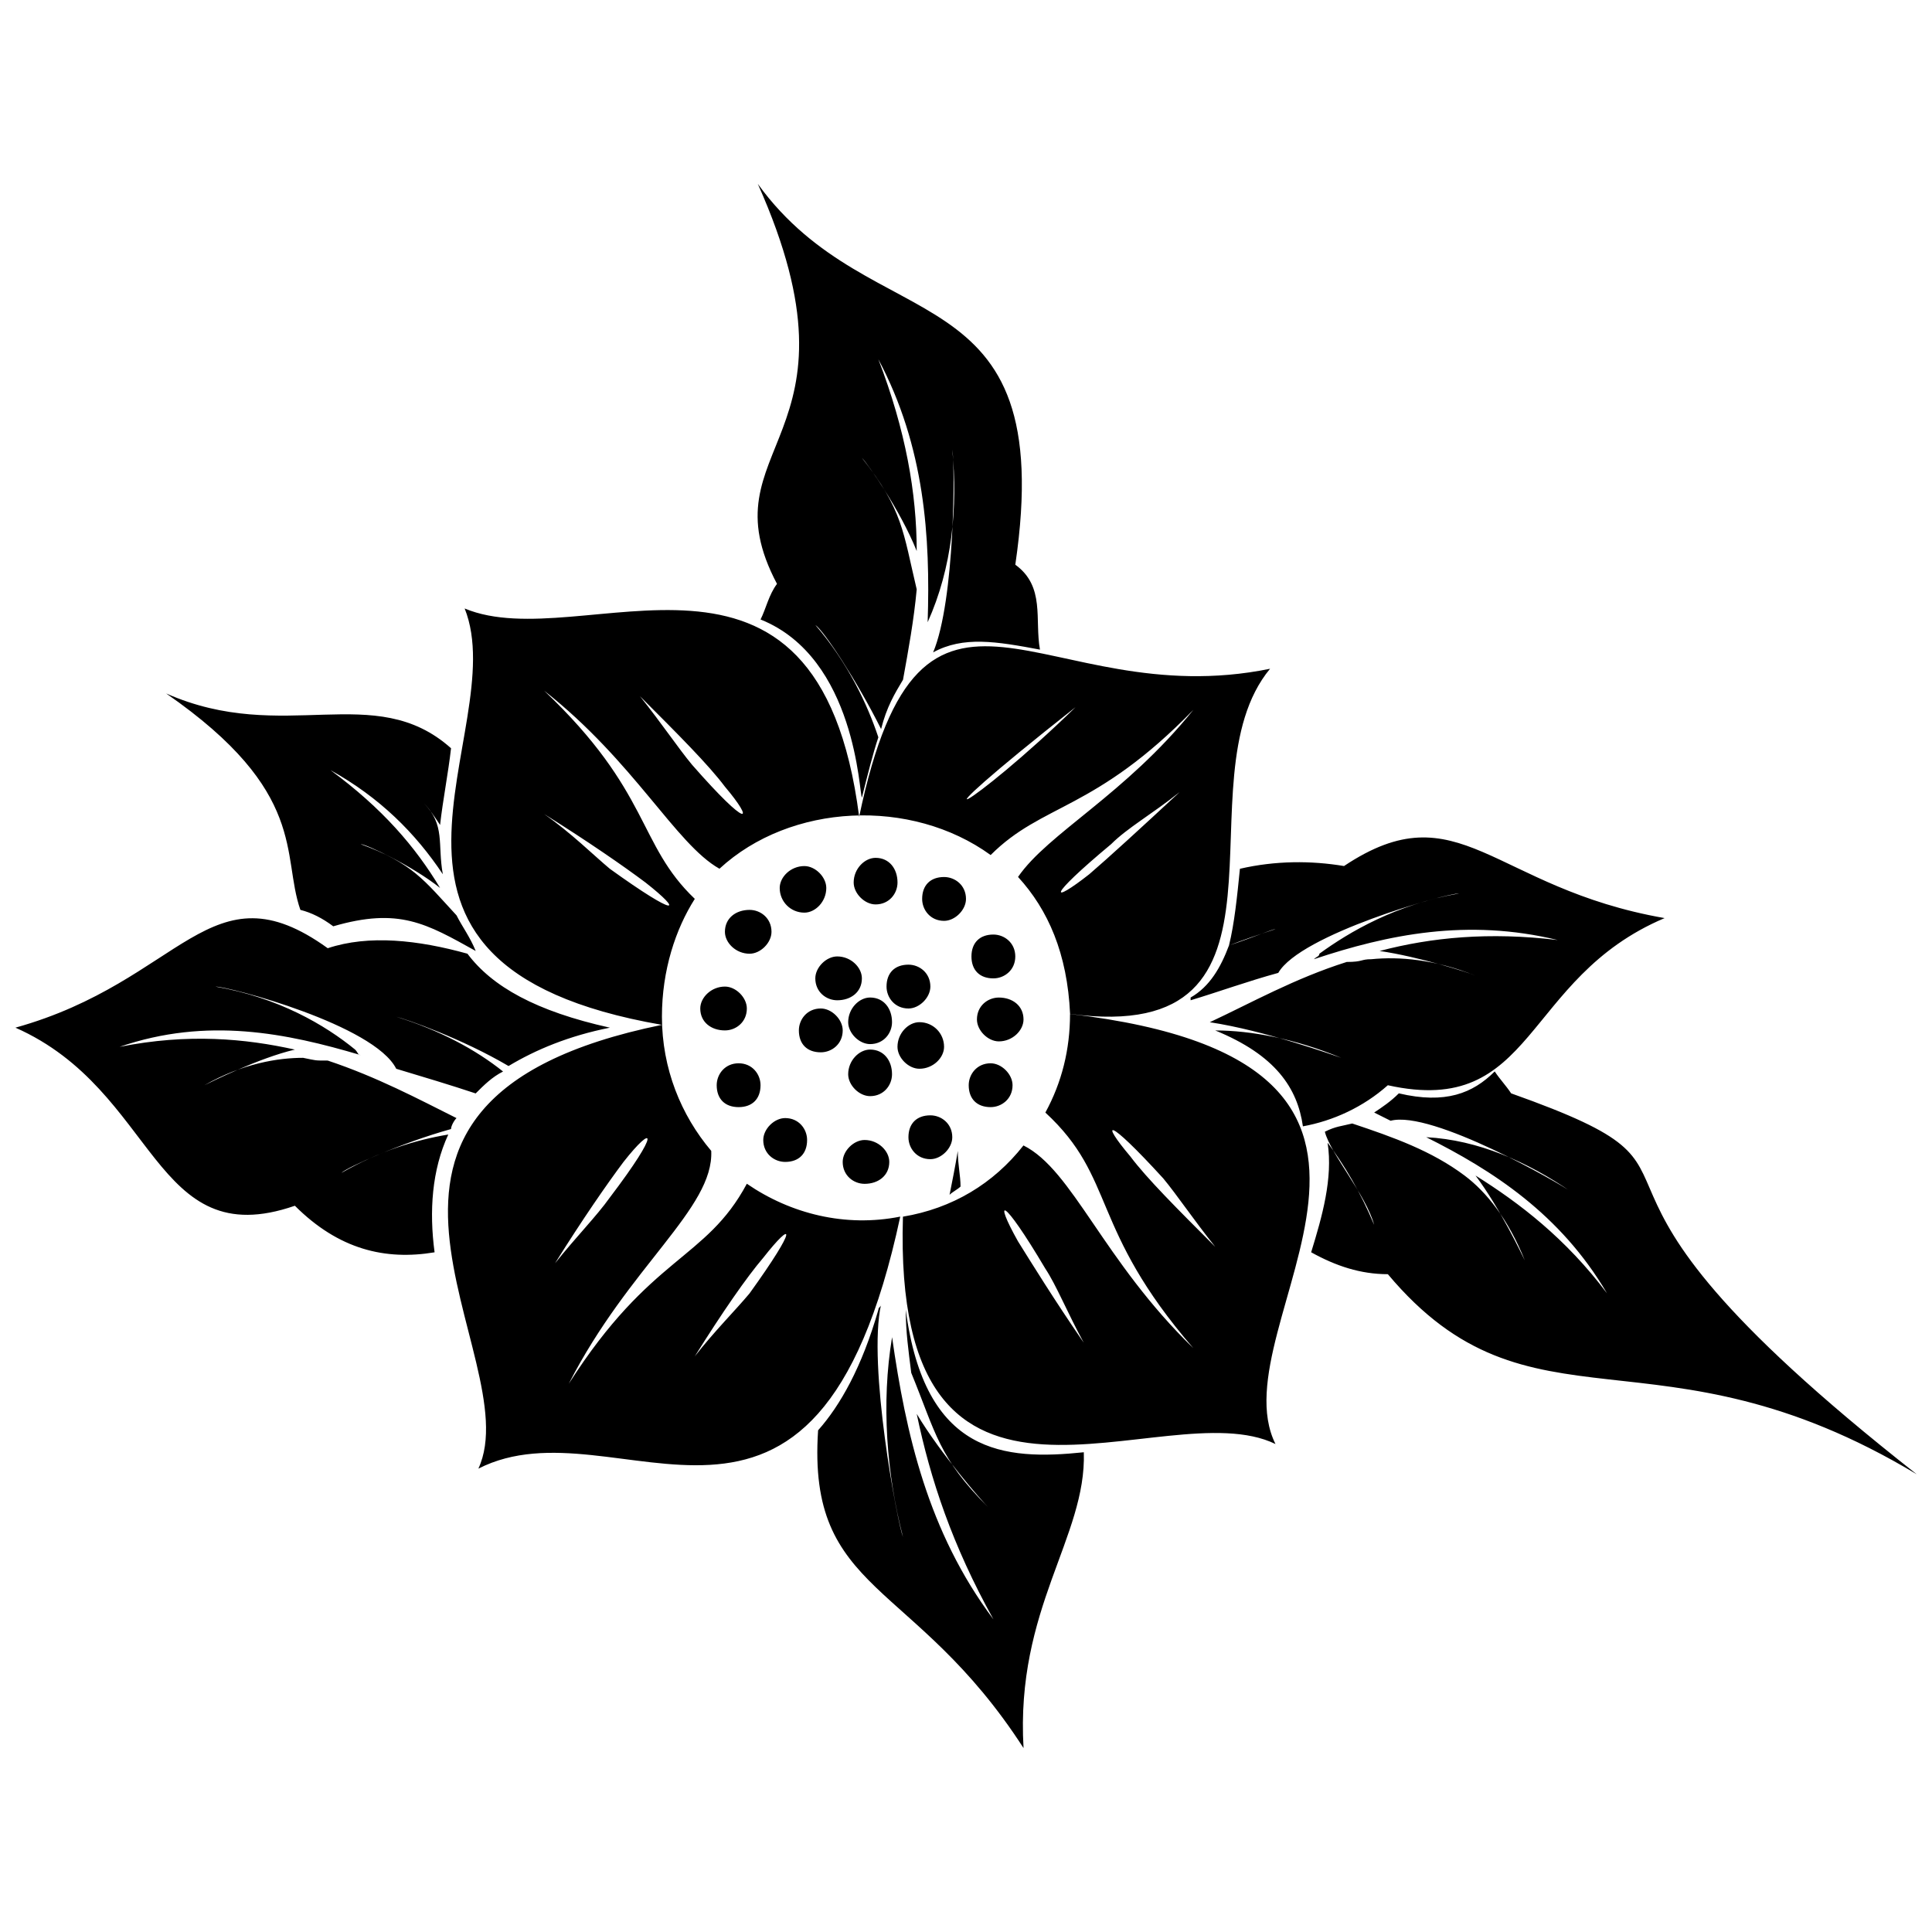 <?xml version="1.0" encoding="UTF-8"?>
<!-- The Best Svg Icon site in the world: iconSvg.co, Visit us! https://iconsvg.co -->
<svg width="800px" height="800px" version="1.1" viewBox="144 144 512 512" xmlns="http://www.w3.org/2000/svg">
 <defs>
  <clipPath id="a">
   <path d="m148.09 192h503.81v416h-503.81z"/>
  </clipPath>
 </defs>
 <g clip-path="url(#a)">
  <path d="m371.69 360.43c16.695-79.855 48.637-26.859 108.89-39.203-24.684 29.766 12.34 100.18-52.996 91.469-0.727-15.973-5.809-27.586-13.793-36.297 7.984-11.613 28.312-21.777 46.461-44.281-26.133 26.859-39.926 24.684-53.719 38.477-21.051-15.246-52.996-13.793-71.867 3.629-11.613-6.535-22.504-28.312-46.461-47.188 28.312 26.859 24.684 40.652 39.926 55.172-5.082 7.984-8.711 18.875-8.711 31.215 0 13.793 5.082 26.133 13.066 35.57 0.727 15.246-21.777 30.488-37.75 61.707 21.777-34.121 36.297-32.668 47.188-52.996 11.613 7.984 26.133 11.613 40.652 8.711-22.504 105.26-74.773 47.914-111.8 66.789 13.793-29.766-50.816-97.277 48.637-117.61-92.195-15.973-39.203-77.676-52.27-110.34 31.215 13.066 93.648-29.766 104.54 55.172zm280.22 174.23c-108.17-84.938-42.105-77.676-107.44-100.91-1.453-2.18-2.902-3.629-4.356-5.809-5.809 5.809-13.066 8.711-25.41 5.809-2.18 2.18-4.356 3.629-6.535 5.082 1.453 0.727 2.902 1.453 4.356 2.18 10.891-2.902 45.008 16.695 47.914 18.875-11.613-7.984-24.684-13.793-38.477-14.52 17.422 8.711 35.57 20.328 47.914 41.379-10.891-14.52-23.23-23.957-34.844-31.215 6.535 8.711 12.34 21.051 13.066 22.504-4.356-10.891-10.164-18.148-15.973-22.504-8.711-6.535-18.875-10.164-29.766-13.793-2.902 0.727-4.356 0.727-7.258 2.18 1.453 5.809 10.891 16.695 13.066 24.684-3.629-8.711-7.984-15.973-12.34-21.777 1.453 9.438-1.453 19.602-4.356 29.039 6.535 3.629 13.066 5.809 20.328 5.809 37.75 45.008 71.145 11.613 140.11 52.996zm-463.88-206.89c31.215 13.793 55.172-3.629 75.5 14.52-0.727 6.535-2.18 13.793-2.902 20.328-1.453-2.18-2.902-4.356-4.356-5.809 5.809 5.809 3.629 10.891 5.082 18.875-7.258-10.891-16.695-20.328-29.766-27.586 13.793 10.164 22.504 20.328 29.039 31.215-7.258-5.809-19.602-11.613-21.051-11.613 13.793 5.082 16.695 9.438 25.41 18.875 1.453 2.902 3.629 5.809 5.082 9.438-13.066-7.258-20.328-11.613-37.75-6.535-2.902-2.18-5.809-3.629-8.711-4.356-5.082-14.52 2.18-31.215-35.57-57.352zm156.8-135.03c30.488 42.105 79.855 21.777 68.238 100.91 7.984 5.809 5.082 14.52 6.535 22.504-11.613-2.18-20.328-3.629-28.312 0.727 5.809-13.793 5.809-50.09 5.082-53.719 1.453 15.246 0 31.215-6.535 45.734 0.727-22.504-0.727-46.461-13.066-69.691 7.258 18.875 10.164 35.57 10.164 50.816-4.356-10.891-13.066-23.23-14.52-24.684 10.891 13.793 10.891 19.602 14.52 34.844-0.727 7.984-2.18 15.973-3.629 23.957-2.18 3.629-4.356 7.258-5.809 13.066-6.535-13.066-15.246-26.133-17.422-27.586 8.711 10.164 13.793 21.051 16.695 29.766-1.453 4.356-2.902 10.164-4.356 15.973-0.727-0.727-1.453-37.023-26.859-47.188 1.453-2.902 2.18-6.535 4.356-9.438-19.602-37.023 25.41-37.75-5.082-105.99zm70.418 414.52c-29.039-45.008-57.352-40.652-54.445-84.211 5.809-6.535 11.613-16.695 15.973-31.941 0-0.727 0.727-0.727 0.727-1.453-3.629 15.973 4.356 58.074 5.809 61.707-4.356-16.695-5.809-35.57-2.902-52.996 3.629 25.41 9.438 51.543 26.859 74.773-10.891-19.602-16.695-37.023-20.328-54.445 6.535 10.891 17.422 23.23 18.875 24.684-13.066-13.066-13.793-19.602-20.328-35.57-0.727-5.809-1.453-10.891-1.453-16.695 5.082 38.477 26.133 39.926 47.188 37.75 0.727 22.504-18.148 41.379-15.973 78.402zm-19.602-146.64c0.727-3.629 1.453-7.258 2.18-11.613 0 3.629 0.727 6.535 0.727 9.438-0.727 0.727-2.18 1.453-2.902 2.18zm-247.55-44.281c44.281-12.34 51.543-43.559 82.758-21.051 10.891-3.629 23.957-2.18 37.023 1.453 6.535 8.711 18.148 15.246 37.75 19.602-10.891 2.18-19.602 5.809-26.859 10.164-12.34-7.258-26.859-12.34-29.766-13.066 11.613 3.629 21.051 8.711 28.312 14.52-2.902 1.453-5.082 3.629-7.258 5.809-6.535-2.18-13.793-4.356-21.051-6.535-5.809-11.613-44.281-21.777-47.914-21.777 16.695 2.902 29.039 10.164 37.023 16.695 0.727 0.727 0.727 1.453 1.453 1.453-19.602-5.809-40.652-10.164-63.883-2.18 18.148-3.629 33.395-2.18 46.461 0.727-9.438 2.18-22.504 8.711-23.957 9.438 10.164-5.809 19.602-7.258 26.133-7.258 3.629 0.727 2.902 0.727 6.535 0.727 13.066 4.356 23.957 10.164 34.121 15.246-0.727 0.727-1.453 2.18-1.453 2.902-13.066 3.629-27.586 10.164-29.039 11.613 10.164-5.809 19.602-8.711 28.312-10.164-4.356 9.438-5.082 20.328-3.629 31.215-13.066 2.18-25.41-0.727-37.023-12.34-37.75 13.066-36.297-30.488-74.047-47.188zm157.53-0.727v0.727zm279.49-28.312c-45.734-7.984-54.445-34.121-84.938-13.793-8.711-1.453-18.148-1.453-27.586 0.727-0.727 7.258-1.453 14.52-2.902 20.328 3.629-1.453 7.984-2.902 12.34-4.356-0.727 0-5.809 2.18-12.34 4.356-2.18 5.809-5.082 10.891-10.164 13.793v0.727c7.258-2.18 15.246-5.082 23.23-7.258 5.809-10.164 44.281-21.051 47.914-21.051-16.695 2.902-29.039 10.164-37.023 15.973 0 0.727-0.727 0.727-1.453 1.453 19.602-6.535 40.652-10.891 64.609-5.082-18.148-2.18-33.395-0.727-47.188 2.902 10.164 1.453 23.957 5.809 25.41 6.535-10.891-4.356-20.328-5.082-27.586-4.356-2.902 0-2.18 0.727-6.535 0.727-13.793 4.356-25.41 10.891-36.297 15.973 14.52 2.18 32.668 8.711 34.844 9.438-12.34-5.082-23.957-7.258-33.395-7.258 15.973 6.535 21.777 15.246 23.23 25.41 7.984-1.453 15.973-5.082 22.504-10.891 39.203 8.711 35.57-28.312 73.32-44.281zm-210.53 21.051c3.629 0 5.809 2.902 5.809 6.535 0 2.902-2.18 5.809-5.809 5.809-2.902 0-5.809-2.902-5.809-5.809 0-3.629 2.902-6.535 5.809-6.535zm0 13.793c3.629 0 5.809 2.902 5.809 6.535 0 2.902-2.18 5.809-5.809 5.809-2.902 0-5.809-2.902-5.809-5.809 0-3.629 2.902-6.535 5.809-6.535zm13.066-7.258c3.629 0 6.535 2.902 6.535 6.535 0 2.902-2.902 5.809-6.535 5.809-2.902 0-5.809-2.902-5.809-5.809 0-3.629 2.902-6.535 5.809-6.535zm-21.777-17.422c3.629 0 6.535 2.902 6.535 5.809 0 3.629-2.902 5.809-6.535 5.809-2.902 0-5.809-2.18-5.809-5.809 0-2.902 2.902-5.809 5.809-5.809zm-4.356 13.793c2.902 0 5.809 2.902 5.809 5.809 0 3.629-2.902 5.809-5.809 5.809-3.629 0-5.809-2.18-5.809-5.809 0-2.902 2.18-5.809 5.809-5.809zm23.23-11.613c2.902 0 5.809 2.18 5.809 5.809 0 2.902-2.902 5.809-5.809 5.809-3.629 0-5.809-2.902-5.809-5.809 0-3.629 2.18-5.809 5.809-5.809zm-48.637 5.809c2.902 0 5.809 2.902 5.809 5.809 0 3.629-2.902 5.809-5.809 5.809-3.629 0-6.535-2.18-6.535-5.809 0-2.902 2.902-5.809 6.535-5.809zm3.629 20.328c3.629 0 5.809 2.902 5.809 5.809 0 3.629-2.18 5.809-5.809 5.809s-5.809-2.18-5.809-5.809c0-2.902 2.18-5.809 5.809-5.809zm12.34 14.52c3.629 0 5.809 2.902 5.809 5.809 0 3.629-2.18 5.809-5.809 5.809-2.902 0-5.809-2.18-5.809-5.809 0-2.902 2.902-5.809 5.809-5.809zm21.051 5.809c3.629 0 6.535 2.902 6.535 5.809 0 3.629-2.902 5.809-6.535 5.809-2.902 0-5.809-2.18-5.809-5.809 0-2.902 2.902-5.809 5.809-5.809zm17.422-6.535c2.902 0 5.809 2.18 5.809 5.809 0 2.902-2.902 5.809-5.809 5.809-3.629 0-5.809-2.902-5.809-5.809 0-3.629 2.18-5.809 5.809-5.809zm15.973-13.793c2.902 0 5.809 2.902 5.809 5.809 0 3.629-2.902 5.809-5.809 5.809-3.629 0-5.809-2.18-5.809-5.809 0-2.902 2.18-5.809 5.809-5.809zm2.18-17.422c3.629 0 6.535 2.18 6.535 5.809 0 2.902-2.902 5.809-6.535 5.809-2.902 0-5.809-2.902-5.809-5.809 0-3.629 2.902-5.809 5.809-5.809zm-1.453-16.695c2.902 0 5.809 2.18 5.809 5.809s-2.902 5.809-5.809 5.809c-3.629 0-5.809-2.18-5.809-5.809s2.18-5.809 5.809-5.809zm-13.066-15.246c2.902 0 5.809 2.18 5.809 5.809 0 2.902-2.902 5.809-5.809 5.809-3.629 0-5.809-2.902-5.809-5.809 0-3.629 2.18-5.809 5.809-5.809zm-18.148-5.082c3.629 0 5.809 2.902 5.809 6.535 0 2.902-2.18 5.809-5.809 5.809-2.902 0-5.809-2.902-5.809-5.809 0-3.629 2.902-6.535 5.809-6.535zm-18.875 2.18c2.902 0 5.809 2.902 5.809 5.809 0 3.629-2.902 6.535-5.809 6.535-3.629 0-6.535-2.902-6.535-6.535 0-2.902 2.902-5.809 6.535-5.809zm-14.52 11.613c2.902 0 5.809 2.18 5.809 5.809 0 2.902-2.902 5.809-5.809 5.809-3.629 0-6.535-2.902-6.535-5.809 0-3.629 2.902-5.809 6.535-5.809zm123.41 89.293c-10.164-10.164-18.148-18.148-22.504-23.957-7.984-9.438-6.535-10.891 8.711 5.809 3.629 4.356 7.984 10.891 13.793 18.148zm-177.86-114.7c11.613 7.258 21.051 13.793 26.859 18.148 10.164 7.984 8.711 9.438-9.438-3.629-4.356-3.629-10.164-9.438-17.422-14.52zm143.01 140.11c-7.984-11.613-13.793-21.051-17.422-26.859-6.535-11.613-4.356-12.34 7.258 7.258 2.902 4.356 5.809 11.613 10.164 19.602zm-103.09 3.629c7.258-11.613 13.793-21.051 18.148-26.133 7.984-10.164 9.438-8.711-3.629 9.438-3.629 4.356-9.438 10.164-14.52 16.695zm-37.023-24.684c7.258-11.613 13.793-21.051 18.148-26.859 7.984-10.164 10.164-8.711-3.629 9.438-3.629 5.082-8.711 10.164-14.52 17.422zm22.504-150.27c10.164 10.164 18.148 18.148 22.504 23.957 7.984 9.438 6.535 11.613-8.711-5.809-3.629-4.356-7.984-10.891-13.793-18.148zm115.43 2.902c-27.586 26.859-47.914 37.75 0 0zm27.586 22.504c-10.164 9.438-18.875 17.422-23.957 21.777-10.164 7.984-11.613 6.535 5.809-7.984 4.356-4.356 10.891-7.984 18.148-13.793zm-29.039 58.801c111.8 13.066 38.477 82.031 54.445 113.97-29.766-14.52-101.63 34.844-98.73-60.254 13.066-2.18 23.957-8.711 31.941-18.875 13.066 6.535 21.051 30.488 45.008 53.719-27.586-31.941-20.328-45.008-39.203-62.434 4.356-7.984 6.535-16.695 6.535-26.133z" fill-rule="evenodd"/>
 </g>
</svg>